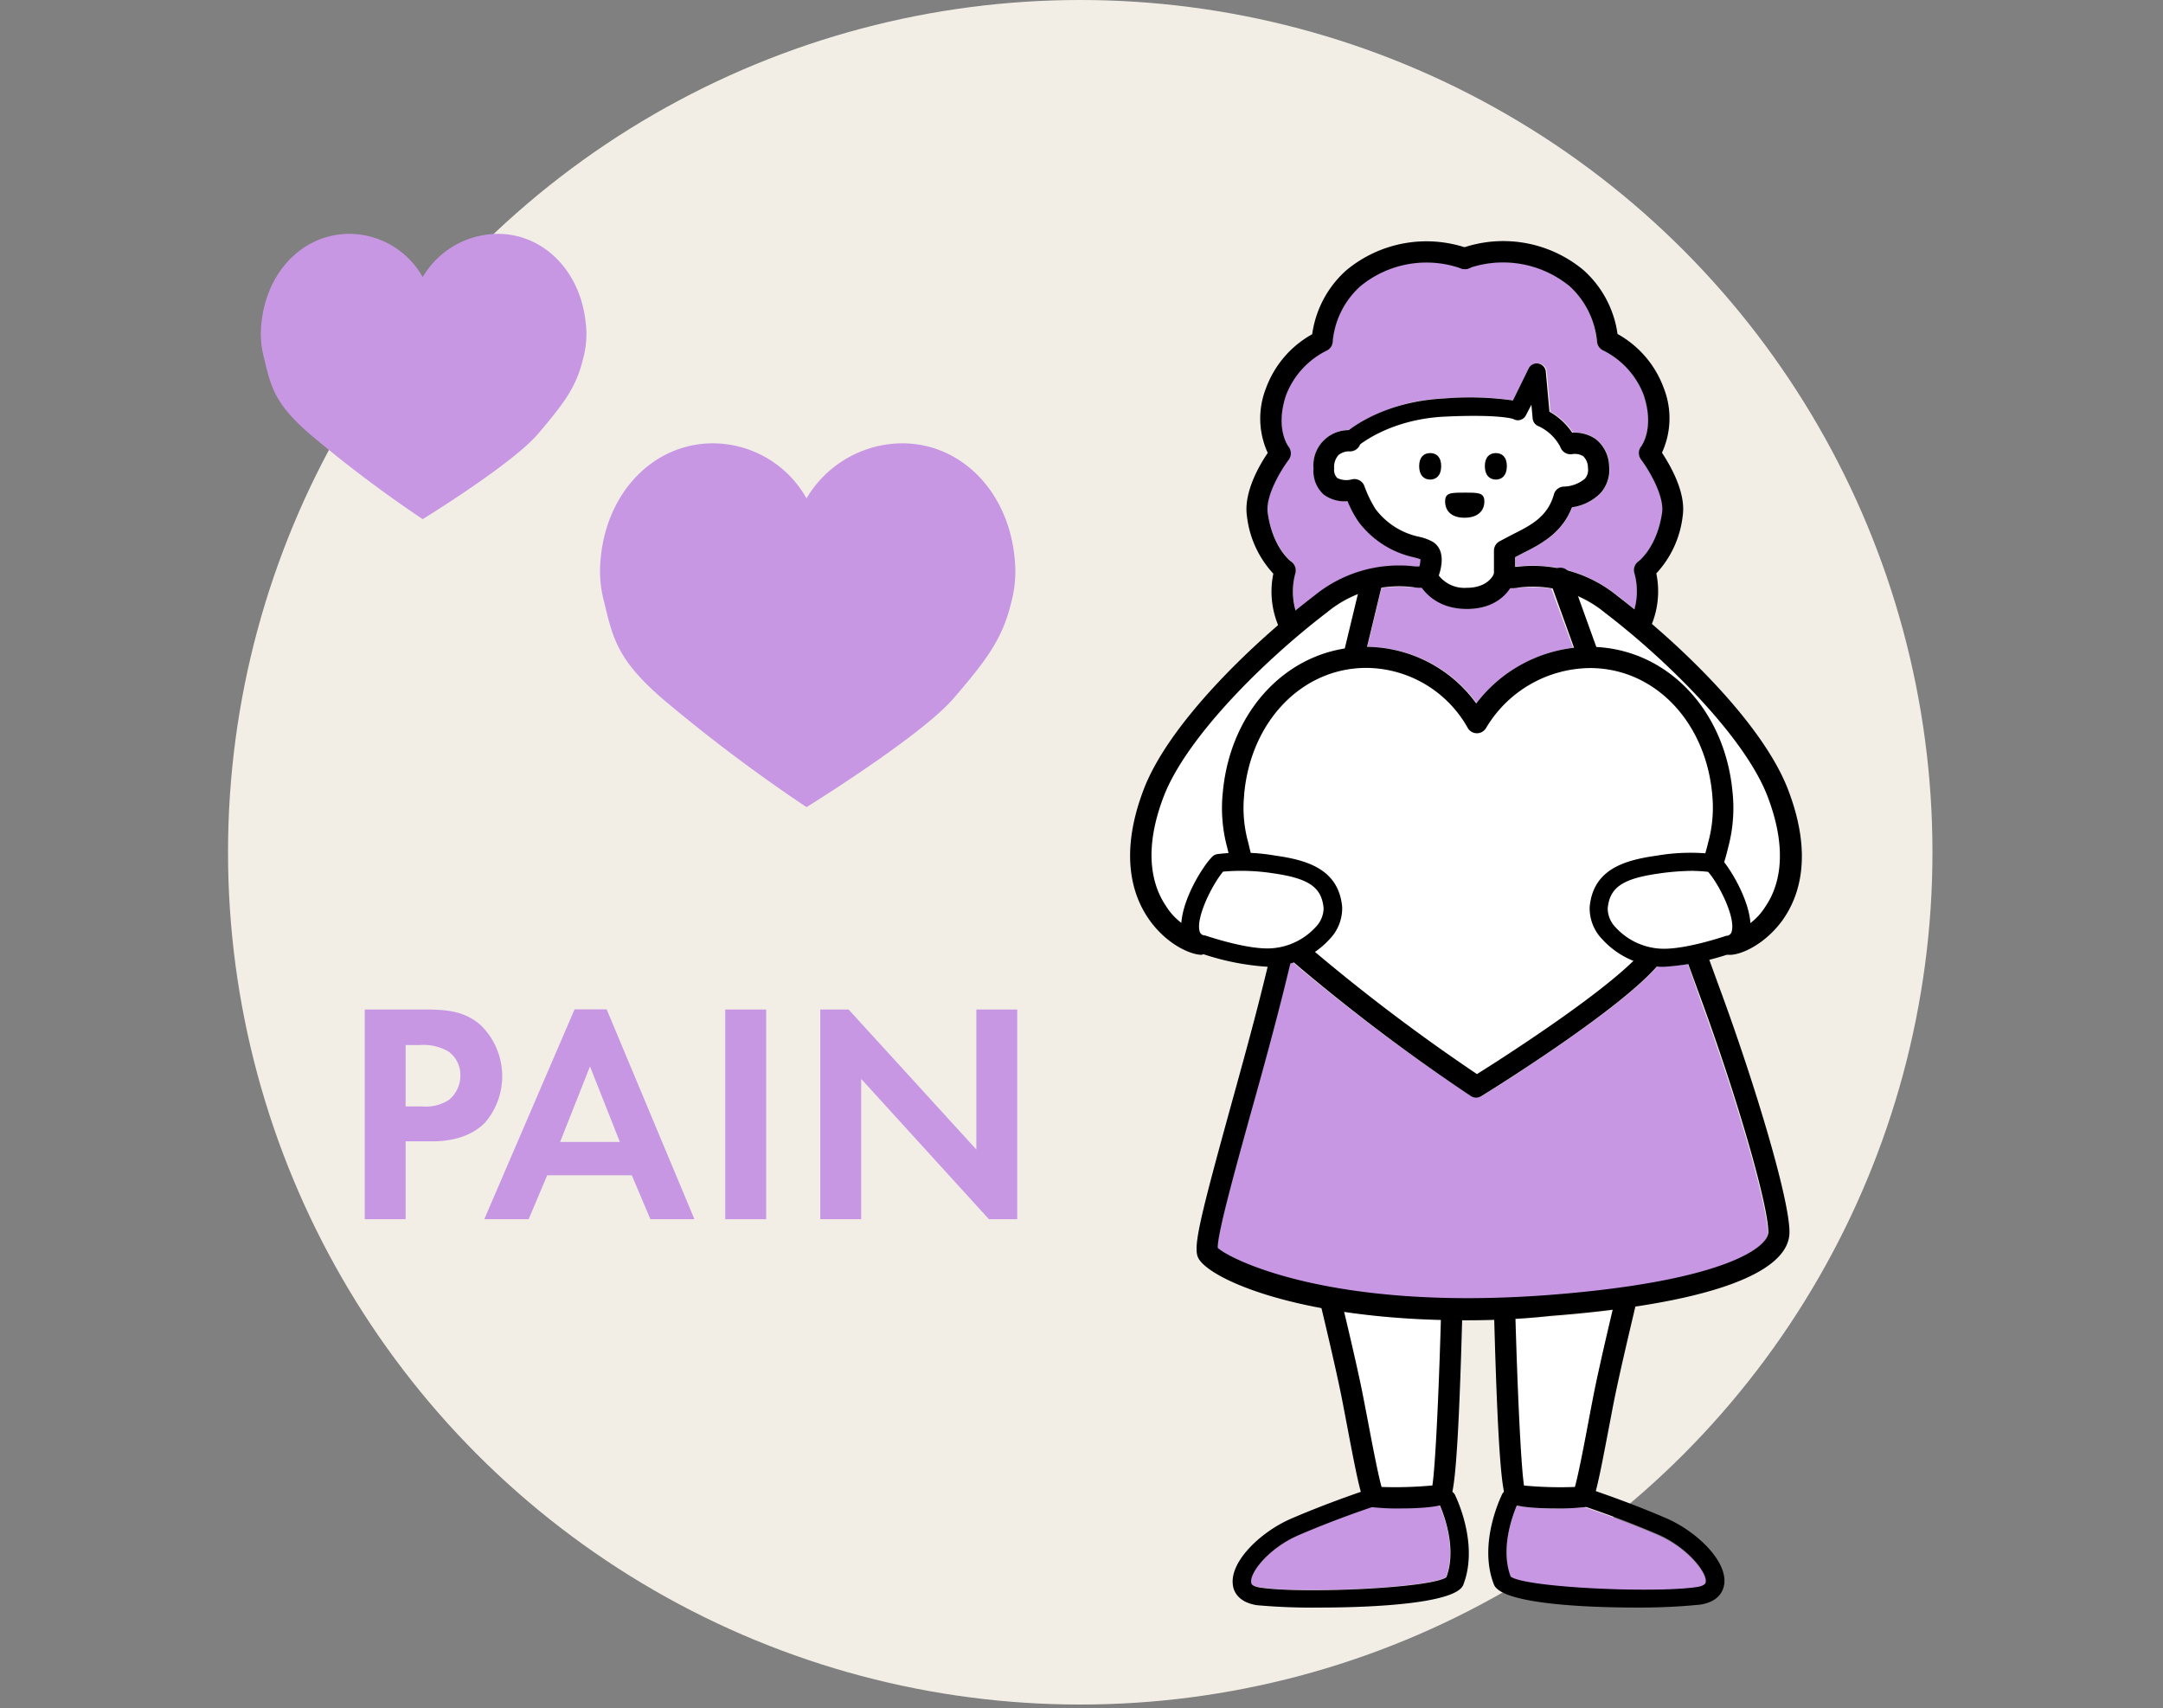 <svg xmlns="http://www.w3.org/2000/svg" viewBox="0 0 275 217.15"><rect x="0" y="0" width="275" height="217.15" fill="#808080" stroke="none"/><defs><style>.cls-1{fill:none;}.cls-2{fill:#f2eee6;}.cls-3{fill:#c797e3;}.cls-4{fill:#fff;}</style></defs><title>merit_img4</title><g id="レイヤー_2" data-name="レイヤー 2"><g id="contents"><rect class="cls-1" y="0.15" width="275" height="217"/><circle class="cls-2" cx="137.34" cy="108.35" r="108.35"/><path class="cls-3" d="M54.13,128.34c3,0,5.08.32,7,2a9.07,9.07,0,0,1,.52,12.4c-1.48,1.48-3.68,2.36-6.76,2.36H51.57V155h-5.2V128.34Zm-2.56,12.32h2.12a5.32,5.32,0,0,0,3.4-.84,4,4,0,0,0,1.44-3.12,3.67,3.67,0,0,0-1.48-3,6.26,6.26,0,0,0-3.68-.84h-1.8Z"/><path class="cls-3" d="M80.33,149.42H69.57L67.21,155H61.57l11.48-26.68h4.08L88.29,155h-5.6Zm-1.52-4.24-3.8-9.6-3.8,9.6Z"/><path class="cls-3" d="M97.41,128.34V155h-5.2V128.34Z"/><path class="cls-3" d="M104.29,155V128.34h3.6l16.24,17.8v-17.8h5.2V155h-3.6l-16.24-17.84V155Z"/><path class="cls-3" d="M74.48,41.2c-.6-6.65-5.31-11.47-11.2-11.47a11.14,11.14,0,0,0-9.54,5.5,10.73,10.73,0,0,0-9.31-5.5c-5.89,0-10.6,4.82-11.2,11.47a11.78,11.78,0,0,0,.35,4.36c.86,3.64,1.36,5.75,5.73,9.56A160.81,160.81,0,0,0,53.74,66s11.4-7,14.67-10.85,4.87-5.93,5.73-9.57a11.86,11.86,0,0,0,.35-4.36Zm0,0"/><path class="cls-3" d="M129,71c-.77-8.48-6.77-14.64-14.29-14.64a14.21,14.21,0,0,0-12.17,7,13.69,13.69,0,0,0-11.88-7c-7.52,0-13.52,6.15-14.29,14.64a15,15,0,0,0,.45,5.56c1.1,4.64,1.73,7.33,7.32,12.2a205.18,205.18,0,0,0,18.4,13.85s14.55-9,18.71-13.84,6.22-7.56,7.32-12.2A15.13,15.13,0,0,0,129,71Zm0,0"/><path class="cls-3" d="M175.64,74.76a16.9,16.9,0,0,1,4-.08c.43,0,.8.05,1.15,0a6.72,6.72,0,0,0,5.73,2.69A6.21,6.21,0,0,0,192,74.74c.33,0,.68,0,1.09,0a16.68,16.68,0,0,1,4.14.1L200,82.34a18.3,18.3,0,0,0-12.24,7.08,17.4,17.4,0,0,0-13.91-7.2Z"/><path class="cls-4" d="M171.59,57.39A1.36,1.36,0,0,0,173,56.5,19.8,19.8,0,0,1,183.79,53c7-.32,8.62.3,8.64.3h0a1.15,1.15,0,0,0,1.62-.47l.66-1.32.16,1.73a1.15,1.15,0,0,0,.75,1,5.92,5.92,0,0,1,2.66,2.44l.08.1a1.36,1.36,0,0,0,1.55,1,2,2,0,0,1,1.38.27,2,2,0,0,1,.6,1.49,1.69,1.69,0,0,1-.39,1.37,4.32,4.32,0,0,1-2.68,1,1.35,1.35,0,0,0-1.26,1c-.8,2.85-3,3.92-5.23,5.07l-1.67.88a1.35,1.35,0,0,0-.72,1.19v3c-.22.46-1,1.72-3.44,1.72A4.15,4.15,0,0,1,183,73.16c.39-1.15.84-3.28-.77-4.29a6.24,6.24,0,0,0-1.7-.63,9.34,9.34,0,0,1-5.57-3.53,14.73,14.73,0,0,1-1.42-2.93,1.35,1.35,0,0,0-1.61-.84,2.64,2.64,0,0,1-1.84-.18,1.47,1.47,0,0,1-.39-1.21,2.27,2.27,0,0,1,.54-1.7A2.1,2.1,0,0,1,171.59,57.39Z"/><path class="cls-4" d="M224.83,101.34c2.72,7.13,1.33,11.5-.3,13.9a9.55,9.55,0,0,1-2,2.12c-.18-2.67-2-6-3.29-7.7.19-.61.36-1.24.52-1.91a19.35,19.35,0,0,0,.55-7c-1-10.44-8.27-18.07-17.51-18.44l-2.34-6.49A17.2,17.2,0,0,1,204,77.86C212.34,84.23,222,94,224.83,101.34Z"/><path class="cls-3" d="M164.66,72.87a1.35,1.35,0,0,0-.51-1.51s-2.34-1.78-3-6.16c-.32-2.25,1.81-5.65,2.66-6.78a1.38,1.38,0,0,0,0-1.66c-.07-.09-1.75-2.33-.33-6.58a10.51,10.51,0,0,1,5.13-5.64,1.36,1.36,0,0,0,.8-1.17,10.88,10.88,0,0,1,3.48-7,13.21,13.21,0,0,1,12.83-2.29l.14,0,.09,0,.16,0h.37l.15,0,.09,0a13.21,13.21,0,0,1,12.83,2.29,10.88,10.88,0,0,1,3.48,7,1.36,1.36,0,0,0,.8,1.17A10.52,10.52,0,0,1,209,50.19c1.42,4.24-.26,6.48-.32,6.56a1.35,1.35,0,0,0,0,1.67c.85,1.12,3,4.53,2.66,6.78-.62,4.37-2.88,6.1-3,6.16a1.35,1.35,0,0,0-.51,1.51,9.16,9.16,0,0,1,0,4.58c-.74-.6-1.48-1.19-2.19-1.73a18.07,18.07,0,0,0-7-3.42h0a18.29,18.29,0,0,0-5.68-.3l-.29,0V70.83l.9-.47c2.26-1.13,5-2.52,6.33-5.87a6.34,6.34,0,0,0,3.64-1.81,4.42,4.42,0,0,0,1.08-3.39,4.52,4.52,0,0,0-1.68-3.45A4.46,4.46,0,0,0,200,55a8.48,8.48,0,0,0-2.88-2.67l-.46-5.1a1.15,1.15,0,0,0-2.17-.41l-2,4.08a39.63,39.63,0,0,0-8.73-.25,21.82,21.82,0,0,0-12.15,4,4.72,4.72,0,0,0-3.15,1.18A4.8,4.8,0,0,0,167,59.56a4,4,0,0,0,1.44,3.34,4.51,4.51,0,0,0,3,.82,13.17,13.17,0,0,0,1.42,2.65,12,12,0,0,0,7,4.48c.3.08.65.18.85.25a3.18,3.18,0,0,1-.15.94l-.65,0a17,17,0,0,0-12.71,3.72c-.79.6-1.61,1.25-2.43,1.93A9.32,9.32,0,0,1,164.66,72.87Z"/><path class="cls-4" d="M148.24,115.23c-1.64-2.4-3-6.77-.3-13.9,2.81-7.37,12.48-17.1,20.82-23.47a16.83,16.83,0,0,1,3.91-2.27L171,82.44c-8.28,1.31-14.63,8.56-15.53,18.24a19.23,19.23,0,0,0,.55,7.06l.17.7a12.24,12.24,0,0,0-1.47.15,1.14,1.14,0,0,0-.61.32c-1.26,1.27-3.71,5.31-3.92,8.44A9.55,9.55,0,0,1,148.24,115.23Z"/><path class="cls-3" d="M183.85,200.48c-1.91,1.4-18.39,2.13-23.68,1.32-.71-.11-1.09-.33-1.13-.65-.16-1.25,2.36-4.38,6-6,4.07-1.76,7.89-3.08,9.37-3.58a32.23,32.23,0,0,0,3.66.16,24.67,24.67,0,0,0,4.92-.38C183.61,192.75,185.17,196.94,183.85,200.48Z"/><path class="cls-4" d="M182.11,188.85a50.87,50.87,0,0,1-6.46.19c-.44-1.53-1.24-5.72-1.74-8.36-.27-1.43-.53-2.78-.74-3.83-.62-3.08-1.72-7.77-2.27-10.07a101.93,101.93,0,0,0,12.29,1C182.94,176.77,182.5,186.39,182.11,188.85Z"/><path class="cls-3" d="M216.84,201.15c0,.32-.42.54-1.13.65-5.29.81-21.77.08-23.68-1.32-1.32-3.53.24-7.72.83-9.09a24.67,24.67,0,0,0,4.92.38,32.2,32.2,0,0,0,3.66-.16c1.48.5,5.29,1.82,9.37,3.58C214.48,196.77,217,199.9,216.84,201.15Z"/><path class="cls-4" d="M202.71,176.85c-.21,1.06-.47,2.41-.74,3.83-.5,2.63-1.29,6.8-1.73,8.35a49.48,49.48,0,0,1-6.47-.18c-.39-2.47-.83-12.16-1.09-21.16,1.4-.07,2.83-.15,4.31-.26q4.3-.33,8-.8C204.48,168.87,203.34,173.7,202.71,176.85Z"/><path class="cls-3" d="M216.27,127.37c4.59,12.52,8.47,26,8.47,29.4,0,2-5.84,6.28-28,8-27.64,2.12-40.54-4.6-42-6,0-1.75,2.21-9.91,4.21-17.14,1.41-5.09,3-10.86,4.29-16l.77-3.12.43-.13.57.51A245.75,245.75,0,0,0,187,139.32a1.35,1.35,0,0,0,1.45,0c.7-.43,17.15-10.61,22.29-16.48l.42,0h.42a18,18,0,0,0,3-.29Z"/><path d="M191.29,74.62a1.35,1.35,0,0,1-1.35-1.35V70a1.35,1.35,0,0,1,.72-1.19l1.67-.88c2.28-1.14,4.43-2.22,5.23-5.07a1.35,1.35,0,0,1,1.26-1,4.32,4.32,0,0,0,2.68-1,1.69,1.69,0,0,0,.39-1.37,2,2,0,0,0-.6-1.49,2,2,0,0,0-1.38-.27,1.36,1.36,0,0,1-1.57-1.08,1.34,1.34,0,0,1,1.05-1.57,4.66,4.66,0,0,1,3.51.76,4.52,4.52,0,0,1,1.68,3.45,4.42,4.42,0,0,1-1.08,3.39,6.34,6.34,0,0,1-3.64,1.81c-1.3,3.35-4.07,4.74-6.33,5.87l-.9.47v2.45A1.35,1.35,0,0,1,191.29,74.62Z"/><path d="M186.5,77.42c-4.78,0-6.23-3.5-6.29-3.65a1.35,1.35,0,0,1,0-1.05,4.33,4.33,0,0,0,.39-1.62c-.2-.08-.55-.17-.85-.25a12,12,0,0,1-7-4.48,13.28,13.28,0,0,1-1.42-2.65,4.48,4.48,0,0,1-3-.82A4,4,0,0,1,167,59.56a4.48,4.48,0,0,1,4.83-4.86A1.35,1.35,0,0,1,173,56.14a1.37,1.37,0,0,1-1.45,1.24h0a2.12,2.12,0,0,0-1.39.48,2.27,2.27,0,0,0-.54,1.7,1.48,1.48,0,0,0,.39,1.21,2.65,2.65,0,0,0,1.84.18,1.35,1.35,0,0,1,1.61.84,14.83,14.83,0,0,0,1.42,2.93,9.35,9.35,0,0,0,5.57,3.53,6.25,6.25,0,0,1,1.7.63c1.61,1,1.16,3.14.77,4.29a4.15,4.15,0,0,0,3.54,1.56c2.89,0,3.49-1.83,3.5-1.85a1.35,1.35,0,1,1,2.58.8C192.53,73.83,191.36,77.42,186.5,77.42Z"/><path d="M164,80.88a1.35,1.35,0,0,1-1.19-.72,11.22,11.22,0,0,1-.92-7.23,12.87,12.87,0,0,1-3.36-7.35c-.43-3,1.61-6.49,2.65-8a10.48,10.48,0,0,1-.23-8.21,12.93,12.93,0,0,1,5.88-6.88,13.34,13.34,0,0,1,4.34-8.13,15.93,15.93,0,0,1,15.58-2.74,1.35,1.35,0,1,1-1,2.51,13.22,13.22,0,0,0-12.83,2.29,10.76,10.76,0,0,0-3.48,7,1.35,1.35,0,0,1-.8,1.17,10.51,10.51,0,0,0-5.13,5.64c-1.42,4.24.26,6.48.33,6.57a1.38,1.38,0,0,1,0,1.66c-.85,1.12-3,4.53-2.66,6.78.62,4.37,2.88,6.1,3,6.17a1.37,1.37,0,0,1,.5,1.5,8.82,8.82,0,0,0,.52,6,1.35,1.35,0,0,1-1.19,2Z"/><path d="M208.47,80.88a1.35,1.35,0,0,1-1.19-2,8.7,8.7,0,0,0,.52-6,1.35,1.35,0,0,1,.51-1.51c.08-.06,2.35-1.79,3-6.16.32-2.25-1.81-5.65-2.66-6.78a1.35,1.35,0,0,1,0-1.67c.06-.08,1.74-2.32.32-6.56a10.51,10.51,0,0,0-5.13-5.64,1.36,1.36,0,0,1-.8-1.17,10.88,10.88,0,0,0-3.48-7,13.36,13.36,0,0,0-12.83-2.29,1.35,1.35,0,1,1-1-2.51,15.94,15.94,0,0,1,15.58,2.74,13.34,13.34,0,0,1,4.34,8.13,12.93,12.93,0,0,1,5.88,6.88,10.49,10.49,0,0,1-.23,8.21c1,1.54,3.07,5,2.64,8a12.86,12.86,0,0,1-3.36,7.35,11.22,11.22,0,0,1-.92,7.23A1.35,1.35,0,0,1,208.47,80.88Z"/><path d="M188.78,59.26c0,1.18.63,1.71,1.4,1.71s1.4-.53,1.4-1.71-.63-1.66-1.4-1.66S188.78,58.08,188.78,59.26Z"/><path d="M180.43,59.26c0,1.18.63,1.71,1.4,1.71s1.4-.53,1.4-1.71-.63-1.66-1.4-1.66S180.43,58.08,180.43,59.26Z"/><path d="M167.76,204.37a77.24,77.24,0,0,1-7.95-.3c-2.42-.37-3-1.81-3.07-2.63-.37-2.93,3.53-6.69,7.41-8.37,5.29-2.28,10.18-3.85,10.23-3.87a1.15,1.15,0,0,1,.7,2.19s-4.84,1.56-10,3.79c-3.68,1.59-6.2,4.71-6,6,0,.32.42.54,1.13.65,5.29.81,21.77.08,23.68-1.32,1.6-4.28-1-9.5-1-9.55a1.15,1.15,0,0,1,2.05-1c.13.26,3.15,6.32,1.08,11.57C185,203.79,175.16,204.37,167.76,204.37Zm16.14-3.94Z"/><path d="M186.37,167.85c-21.3,0-32.89-5.36-34.06-8-.62-1.38.27-5.06,4.11-19,1.4-5.07,3-10.82,4.27-16,2.4-9.65,12.28-50.7,12.38-51.11a1.35,1.35,0,1,1,2.63.63c-.1.41-10,41.47-12.38,51.13-1.29,5.18-2.88,11-4.29,16-2,7.23-4.26,15.39-4.21,17.14,1.41,1.36,14.3,8.08,42,6,22.12-1.69,28-6,28-8,0-3.41-3.88-16.87-8.47-29.4-4.48-12.22-19.11-52.9-19.26-53.31a1.35,1.35,0,0,1,2.54-.91c.15.41,14.78,41.08,19.25,53.29,4.24,11.58,8.63,26.09,8.63,30.33,0,5.37-10.82,9.16-30.45,10.66C193.22,167.72,189.68,167.85,186.37,167.85Zm-31.54-8.93Zm-.1-.24Z"/><path d="M178.1,191.77a29.1,29.1,0,0,1-3.73-.17c-1.09-.31-1.27-.67-3.12-10.43-.27-1.41-.52-2.74-.73-3.79-.84-4.15-2.56-11.28-2.58-11.35a1.35,1.35,0,1,1,2.63-.63c0,.07,1.75,7.25,2.6,11.45.21,1.06.47,2.4.74,3.82.5,2.64,1.3,6.83,1.74,8.37a50.88,50.88,0,0,0,6.46-.19c.41-2.59.87-13.07,1.12-22.41a1.37,1.37,0,0,1,1.39-1.31,1.35,1.35,0,0,1,1.31,1.39c-.62,23.48-1.3,24-1.9,24.47C183.24,191.6,180.48,191.77,178.1,191.77Zm4.44-3Z"/><path d="M208.11,204.37c-7.4,0-17.25-.58-18.17-2.92-2.07-5.25.95-11.31,1.08-11.57a1.15,1.15,0,0,1,2.05,1c0,.05-2.63,5.3-1,9.56,1.91,1.4,18.39,2.13,23.68,1.32.71-.11,1.09-.33,1.13-.65.16-1.25-2.36-4.38-6-6-5.18-2.23-10-3.78-10-3.79a1.15,1.15,0,0,1,.7-2.19s4.94,1.59,10.23,3.87c3.88,1.67,7.79,5.44,7.41,8.37-.11.82-.64,2.26-3.07,2.63A77.26,77.26,0,0,1,208.11,204.37ZM192,200.43Z"/><path d="M197.77,191.77c-2.38,0-5.14-.17-5.93-.78-.6-.47-1.28-1-1.9-24.47a1.35,1.35,0,1,1,2.7-.07c.25,9.33.71,19.82,1.12,22.41a49.55,49.55,0,0,0,6.47.18c.44-1.54,1.24-5.71,1.73-8.34.27-1.43.53-2.78.74-3.84.85-4.19,2.58-11.38,2.6-11.45a1.35,1.35,0,1,1,2.63.63c0,.07-1.73,7.21-2.58,11.35-.21,1-.47,2.39-.74,3.8-1.85,9.74-2,10.1-3.12,10.41A29,29,0,0,1,197.77,191.77Zm-3.91-2.44Zm-.54-.57Z"/><path d="M219.93,121.39h-.05a1.35,1.35,0,0,1,0-2.7h0a7.91,7.91,0,0,0,4.58-3.45c1.64-2.4,3-6.77.3-13.9C222,94,212.34,84.23,204,77.86a14.35,14.35,0,0,0-10.88-3.17,4.32,4.32,0,0,1-2.51-.24,1.35,1.35,0,0,1,1.23-2.4,10.06,10.06,0,0,0,1.09,0,17,17,0,0,1,12.71,3.72c8,6.12,18.5,16.25,21.71,24.66s1.37,13.6-.71,16.54C224.45,120,221.43,121.39,219.93,121.39ZM192,72.1h0Z"/><path d="M199.27,57.19a1.15,1.15,0,0,1-1-.57,5.92,5.92,0,0,0-2.66-2.44,1.15,1.15,0,0,1-.75-1l-.16-1.73L194,52.79a1.15,1.15,0,0,1-1.62.47h0s-1.66-.62-8.64-.3c-7.34.34-11.28,3.89-11.31,3.92a1.15,1.15,0,0,1-1.57-1.68c.18-.17,4.54-4.15,12.77-4.54a39.63,39.63,0,0,1,8.73.25l2-4.08a1.15,1.15,0,0,1,2.17.41l.46,5.1a8.46,8.46,0,0,1,3.17,3.11,1.15,1.15,0,0,1-1,1.73Z"/><path d="M186.19,65.82c1.75,0,2.53-.93,2.53-2.07s-.79-1.12-2.53-1.12-2.46,0-2.46,1.12S184.45,65.82,186.19,65.82Z"/><path class="cls-4" d="M219,100.85c-.91-10-8-17.29-16.88-17.29a16.79,16.79,0,0,0-14.38,8.28,16.17,16.17,0,0,0-14-8.28c-8.88,0-16,7.27-16.88,17.29a17.75,17.75,0,0,0,.53,6.57c1.29,5.48,2,8.66,8.64,14.41a242.38,242.38,0,0,0,21.73,16.36s17.18-10.6,22.1-16.35,7.35-8.93,8.64-14.42a17.88,17.88,0,0,0,.53-6.57Zm0,0"/><path d="M187.72,139.55a1.35,1.35,0,0,1-.74-.22,245.65,245.65,0,0,1-21.88-16.46c-6.92-6-7.73-9.45-9.07-15.11a19.26,19.26,0,0,1-.56-7.06c1-10.71,8.65-18.47,18.22-18.47a17.4,17.4,0,0,1,14,7.21,18.2,18.2,0,0,1,14.36-7.21c9.58,0,17.24,7.77,18.22,18.48a19.35,19.35,0,0,1-.55,7c-1.34,5.68-3.75,8.93-8.93,15-5,5.85-21.71,16.19-22.42,16.62A1.35,1.35,0,0,1,187.72,139.55Zm-14-54.64c-8.16,0-14.7,6.76-15.54,16.07,0,0,0,.07,0,.1a16.39,16.39,0,0,0,.51,6c1.26,5.32,1.95,8.24,8.21,13.7a238.33,238.33,0,0,0,20.88,15.77c3.32-2.08,16.89-10.76,21.05-15.62,5-5.84,7.14-8.72,8.35-13.85a16.64,16.64,0,0,0,.51-6.05V101c-.84-9.31-7.38-16.07-15.54-16.07a15.54,15.54,0,0,0-13.22,7.63,1.35,1.35,0,0,1-1.16.66h0a1.35,1.35,0,0,1-1.16-.67A14.88,14.88,0,0,0,173.7,84.91Z"/><path class="cls-4" d="M217.81,109.72a24.3,24.3,0,0,0-7.07.19c-4.61.65-7.15,1.9-7.48,5.47-.25,2.72,3.52,6.19,7.94,6.37,3.42.14,8.72-1.72,8.72-1.72C223.61,119.09,219.58,111.51,217.81,109.72Z"/><path d="M211.57,122.91h-.42a10.75,10.75,0,0,1-7.44-3.5,5.63,5.63,0,0,1-1.6-4.12c.44-4.73,4.33-5.92,8.46-6.5a25.35,25.35,0,0,1,7.44-.19,1.15,1.15,0,0,1,.61.32c1.49,1.51,4.67,6.9,3.79,10.07a3,3,0,0,1-2.18,2.16A32.47,32.47,0,0,1,211.57,122.91Zm3.78-12.2a31.93,31.93,0,0,0-4.45.34c-4.61.65-6.25,1.77-6.5,4.44a3.47,3.47,0,0,0,1,2.4,8.37,8.37,0,0,0,5.8,2.72c3.15.13,8.24-1.64,8.29-1.65l.1,0a.7.7,0,0,0,.58-.56c.49-1.78-1.59-5.94-3-7.56A17.92,17.92,0,0,0,215.35,110.72Z"/><path d="M152.82,121.39c-1.49,0-4.52-1.37-6.71-4.47-2.08-2.94-3.88-8.21-.71-16.54s13.7-18.54,21.71-24.66A17,17,0,0,1,179.83,72a9.37,9.37,0,0,0,1.09,0,1.35,1.35,0,0,1,1.23,2.4,4.31,4.31,0,0,1-2.51.24,14.35,14.35,0,0,0-10.88,3.17c-8.34,6.37-18,16.1-20.82,23.47-2.72,7.13-1.33,11.5.3,13.9a7.9,7.9,0,0,0,4.58,3.45,1.37,1.37,0,0,1,1.36,1.34,1.33,1.33,0,0,1-1.3,1.36Zm28-49.29h0Z"/><path class="cls-4" d="M154.94,109.72a24.3,24.3,0,0,1,7.07.19c4.61.65,7.15,1.9,7.48,5.47.25,2.72-3.52,6.19-7.94,6.37-3.42.14-8.72-1.72-8.72-1.72C149.15,119.09,153.17,111.51,154.94,109.72Z"/><path d="M161.19,122.91a32.47,32.47,0,0,1-8.68-1.77,3,3,0,0,1-2.18-2.16c-.88-3.17,2.3-8.56,3.8-10.07a1.15,1.15,0,0,1,.61-.32,25.21,25.21,0,0,1,7.44.19c4.13.58,8,1.78,8.46,6.5a5.63,5.63,0,0,1-1.6,4.12,10.75,10.75,0,0,1-7.44,3.5Zm-5.68-12.11c-1.37,1.62-3.46,5.78-3,7.56a.7.7,0,0,0,.58.56l.1,0c.05,0,5.14,1.78,8.29,1.65a8.37,8.37,0,0,0,5.8-2.72,3.47,3.47,0,0,0,1-2.4c-.25-2.67-1.89-3.79-6.5-4.44A26.44,26.44,0,0,0,155.51,110.81Z"/></g></g></svg>